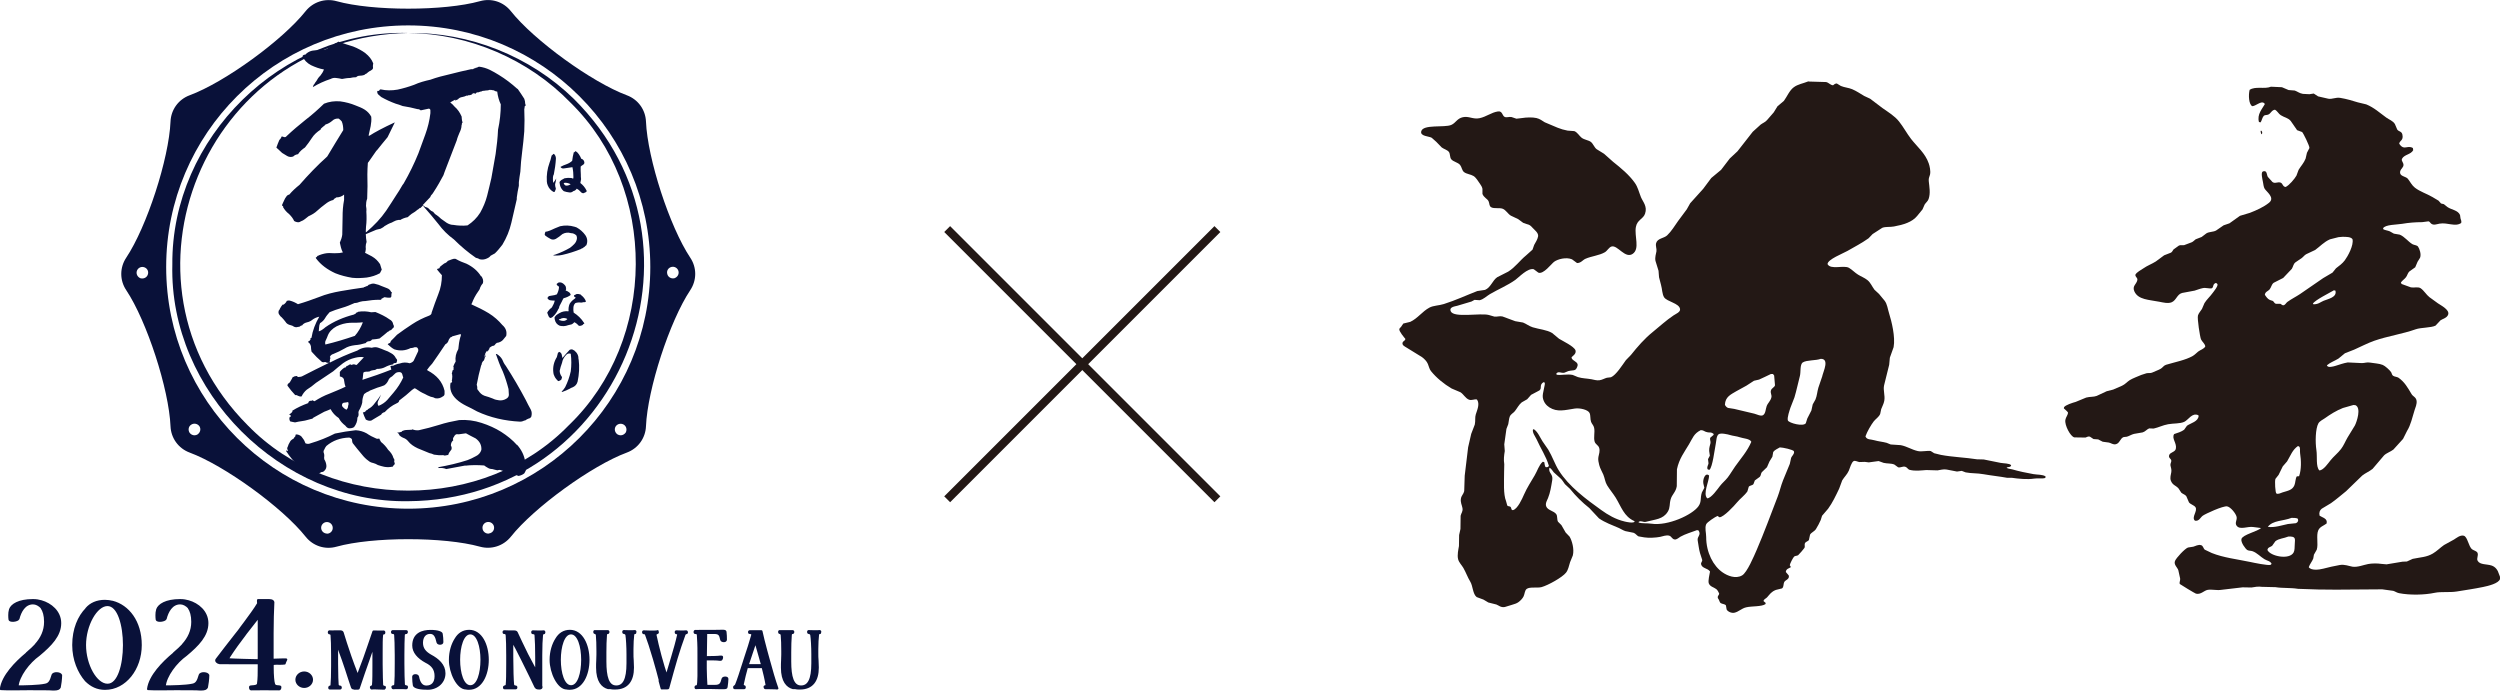 <?xml version="1.0" encoding="UTF-8"?><svg xmlns="http://www.w3.org/2000/svg" viewBox="0 0 300.13 82.9"><defs><style>.cls-1,.cls-2{fill:#091139;}.cls-3{fill:none;stroke:#231815;stroke-miterlimit:10;}.cls-4{isolation:isolate;}.cls-5{mix-blend-mode:multiply;}.cls-6{fill:#231815;fill-rule:evenodd;}.cls-2{stroke:#091139;stroke-linecap:round;stroke-linejoin:round;stroke-width:.26px;}</style></defs><g class="cls-4"><g id="_レイヤー_2"><g id="_テキスト"><g class="cls-5"><path class="cls-2" d="M7.33,81.06c0,.41-.1,1.21-.16,1.44-.07.18-.26.27-.68.27-.07,0-.31,0-.52-.02-.14,0-.38-.01-.52-.01h-.76c-.35,0-.73-.01-1.11-.01-.31,0-.62.01-.99.01-.36.01-.87.01-1.23.01-.29,0-.95-.01-1.25-.03.19-1.56,1.82-3.21,3.08-4.25l.05-.05h-.02l.61-.54c.12-.11.28-.27.48-.48h-.02c.69-.76,1.13-1.66,1.13-2.74,0-.79-.17-1.33-.42-1.69h.03c-.33-.35-.69-.54-1.07-.54-1.02,0-1.54,1-1.75,1.85-.1.24-1,.36-1.06.09-.02-.12-.03-.32-.03-.53,0-.2.02-.44.09-.67.19-.54,1.02-1.12,2.75-1.12.4,0,.71.06.99.14,1.14.32,2.27,1.24,2.27,2.62,0,1.48-1.11,2.62-2.56,3.83-1.2.85-2.46,2.5-2.56,3.77.87,0,2.55-.03,3.31-.2.47-.08.68-.36.9-1.15.1-.36,1-.26,1,.01Z"/><path class="cls-2" d="M13.5,72.25c1.87.48,3.39,2.35,3.39,5.19s-1.85,5.25-4.28,5.25c-.92,0-1.66-.36-2.3-1-.85-.98-1.51-2.48-1.51-4.25,0-1.92.66-3.42,1.59-4.36h-.02c.5-.59,1.25-.94,2.23-.94.35,0,.62.05.87.11h.02ZM12.92,82.21c1.33,0,1.97-2.42,1.97-4.77s-.64-4.81-1.99-4.81-2.7,2.42-2.7,4.81,1.32,4.77,2.7,4.77h.02Z"/><path class="cls-2" d="M25,81.06c0,.41-.1,1.21-.16,1.44-.07.18-.26.27-.68.27-.07,0-.31,0-.52-.02-.14,0-.38-.01-.52-.01h-.76c-.35,0-.73-.01-1.11-.01-.31,0-.62.01-.99.01-.36.01-.87.01-1.23.01-.29,0-.95-.01-1.25-.03.19-1.56,1.82-3.21,3.08-4.25l.05-.05h-.02l.61-.54c.12-.11.28-.27.48-.48h-.02c.69-.76,1.13-1.66,1.13-2.74,0-.79-.17-1.33-.42-1.69h.03c-.33-.35-.69-.54-1.07-.54-1.02,0-1.54,1-1.75,1.85-.1.24-1,.36-1.06.09-.02-.12-.03-.32-.03-.53,0-.2.02-.44.09-.67.19-.54,1.02-1.12,2.75-1.12.4,0,.71.06.99.14,1.14.32,2.27,1.24,2.27,2.62,0,1.48-1.11,2.62-2.56,3.83-1.2.85-2.46,2.5-2.56,3.77.87,0,2.55-.03,3.31-.2.47-.08.68-.36.9-1.15.1-.36,1-.26,1,.01Z"/><path class="cls-2" d="M34.36,79.18s-.19.39-.19.47c-.66.09-1.44-.08-1.44.17v.33c0,.92.07,1.72.16,1.95.07.29.35.29.55.3h-.03c.05,0,.16.02.19.02.12.01.03.33-.07.33-.36-.01-.97-.01-1.49-.01h-.68c-.45,0-.94,0-1.23.01-.09,0-.17-.32-.05-.33.05,0,.14-.02.19-.02.29-.01.66-.05.71-.3.09-.62.09-1.3.09-2.01v-.32c0-.06-.05-.14.05-.15-.38,0-4.03,0-4.73-.01-.28-.03-.54-.26-.38-.45.71-.94,1.45-1.89,2.32-3,.1-.14.23-.3.35-.44.24-.32.45-.64.68-.92.61-.83,1.23-1.66,1.64-2.35,0-.08-.02-.14-.02-.2v-.2h1.33c.36,0,.48.12.5.24-.05.82-.09,2.53-.09,3.69v3.1c0,.23-.17.11.54.11.4-.02.97-.02,1.09-.02ZM29.46,76.1c-.69.89-1.4,1.88-1.96,2.75-.09.18-.14.3-.12.3.55.05,3.36.12,3.67.12-.02-.01.02-.09.02-.26v-4.98l-1.61,2.06Z"/><path class="cls-2" d="M36.52,80.74c.51,0,.93.39.93.86s-.42.86-.93.86-.93-.39-.93-.86.42-.86.93-.86Z"/><path class="cls-2" d="M42.56,82.65c-.2,0-.26-.04-.3-.15l-.34-1.02c-.23-.71-.48-1.51-.76-2.29-.26-.71-.51-1.39-.7-1.96v2.49c0,1.25.05,2.29.07,2.49.03.19.2.22.35.24.04.03.03.2-.02.2-.22,0-.42,0-.64,0s-.44,0-.65,0c-.04,0-.05-.17,0-.2.11,0,.23-.05.24-.24.04-.4.07-1.21.07-2.26v-1.28c0-1.16-.03-1.94-.07-2.43-.03-.18-.17-.22-.3-.23-.04-.03-.03-.21.02-.21.23.02.47.02.7,0h.57c.19,0,.29.03.33.15.25.84.5,1.59.92,2.83.25.73.5,1.37.74,2l.14.39.43-1.15.37-.98c.36-.98.74-2.18,1.11-3.22.14,0,.19,0,.26,0,.51.02.76,0,.99,0,.05,0,.05.18.02.21-.12,0-.23.05-.25.23-.05.47-.05,1.09-.05,2.09v1.41c0,1.26.05,2.21.06,2.47.04.18.19.23.31.23.06,0,0,.2-.05.21-.17,0-.4-.02-.61-.02-.3,0-.6-.04-.92,0-.06-.04-.08-.2-.05-.2.09-.02.22-.06.24-.24.05-.39.05-1.6.05-2.22v-2.47l-.1.27c-.16.4-.29.82-.47,1.32-.36.96-.83,2.42-1.21,3.51,0,.04-.02.06-.49.05Z"/><path class="cls-2" d="M47.12,75.78c.27,0,.55,0,.91,0,.22,0,.47,0,.77,0,.05,0,.05.17,0,.2-.16,0-.32.07-.33.24-.03.34-.05,1.54-.05,2.38v1.08c0,.93.03,2.06.06,2.49.03.18.17.22.34.24.06,0,.03.21-.03.21-.3-.03-.61-.02-1.14-.02-.15,0-.29,0-.46.02-.05,0-.11-.2-.05-.21.16,0,.29-.06.32-.23.05-.56.06-1.34.06-2.55v-.98c0-1.11-.04-2.08-.07-2.43-.02-.19-.16-.24-.34-.24-.05,0-.05-.2,0-.2Z"/><path class="cls-2" d="M51.17,79.47c-.99-.54-1.55-1.2-1.55-1.98,0-1.41,1.1-1.74,2.07-1.74.9,0,1.3.2,1.33.34.05.24.08.71.08,1.01,0,.22-.51.24-.57,0-.15-.71-.36-1.13-.9-1.13-.58,0-.98.45-.98,1.2s.43,1.18,1.04,1.53c.9.48,1.66,1.14,1.66,2.13,0,1.2-1.08,1.94-2.19,1.84-.9,0-1.43-.2-1.47-.4-.04-.2-.08-.66-.08-1.03,0-.24.53-.23.57,0,.13.72.44,1.19,1,1.19.69,0,1.12-.43,1.12-1.26s-.38-1.33-1.14-1.71h0Z"/><path class="cls-2" d="M54.02,79.23c0-1.01.28-1.9.7-2.54h0c.34-.57.87-.95,1.61-.95,1.43,0,2.22,1.69,2.22,3.47s-.78,3.47-2.23,3.47c-.13,0-.26,0-.37-.03-1.02,0-1.93-1.9-1.93-3.42ZM55.11,79.21c0,1.59.44,3.18,1.36,3.18s1.34-1.59,1.34-3.18-.44-3.18-1.35-3.18-1.35,1.6-1.35,3.18Z"/><path class="cls-2" d="M60.5,75.99c-.05,0-.05-.2,0-.2.21,0,.4.02.58.02.13,0,.26,0,.61,0,.18,0,.29.04.33.12.31.67.73,1.57,1.26,2.64.25.49.51.98.77,1.45.23.41.11.18.33.59v-1.74c0-.98-.03-2.07-.08-2.61-.02-.19-.1-.25-.36-.26-.05,0-.05-.2,0-.2.26,0,.49.02.74.02.2,0,.39,0,.62-.02.05,0,.05.17.02.2-.12,0-.24.06-.26.26-.05.43-.09,1.37-.09,2.39v3.71c.02.06.17.35-.38.28-.05,0-.12-.02-.18-.05-.07-.05-.1-.07-.1-.08-.3-.65-.76-1.58-1.24-2.55l-.39-.79c-.58-1.14-.84-1.68-1.19-2.27v1.96c0,1.45.05,2.88.1,3.34.04.18.18.21.3.23,0,0,.04,0,.05,0,.06,0,.05.2,0,.2-.24,0-.45,0-.68,0s-.47,0-.71,0c-.05,0-.05-.19,0-.2.14-.02.27-.07.29-.23.05-.51.06-1.29.06-2.48v-1.07c0-1.09-.02-1.74-.06-2.35-.02-.28-.16-.31-.33-.32Z"/><path class="cls-2" d="M66.11,79.23c0-1.01.28-1.9.7-2.54h0c.34-.57.87-.95,1.61-.95,1.43,0,2.22,1.69,2.22,3.47s-.78,3.47-2.23,3.47c-.13,0-.27,0-.37-.03-1.02,0-1.93-1.9-1.93-3.42ZM67.2,79.21c0,1.59.44,3.18,1.36,3.18s1.34-1.59,1.34-3.18-.44-3.18-1.35-3.18-1.35,1.6-1.35,3.18Z"/><path class="cls-2" d="M71.41,75.78c.26,0,.52,0,.87,0,.21,0,.44,0,.72,0,.05,0,.05.17,0,.2-.13,0-.25.06-.26.24-.05.5-.07,1.45-.07,2.09v1.11c0,1.82.31,3,1.31,3,.9,0,1.36-.83,1.36-2.78v-1.11c0-.89-.06-1.87-.13-2.32-.05-.18-.23-.23-.35-.24-.04-.04-.03-.2,0-.2.27,0,.51.02.76.02.2,0,.4,0,.62-.02.05,0,.05.17.02.21-.11,0-.21.03-.25.23-.05.35-.09,1.12-.09,1.72v.43c0,.36,0,.64.03.92,0,.26.03.54.03.86,0,1.58-.68,2.51-2.14,2.51-.22,0-.42,0-.59-.05-.07,0-.16,0-.25,0-.66-.18-1.31-.8-1.31-2.45,0-.31,0-.61.02-.89,0-.24.02-.47.02-.67v-.43c0-.65-.02-1.49-.07-1.95-.04-.17-.18-.23-.28-.24-.04-.04-.03-.2,0-.2h0Z"/><path class="cls-2" d="M79.23,81.71c-.19-.7-.41-1.59-.71-2.58-.37-1.26-.71-2.3-.95-2.93h0c-.06-.18-.16-.19-.32-.2-.05-.02-.05-.2,0-.2.28.02.57.03.87.03.25,0,.52,0,.78-.02.1.03.1.18,0,.19-.11.02-.21.11-.22.21.14.73.37,1.6.61,2.54.25.94.5,1.73.73,2.42.22-.7.44-1.45.67-2.25.27-.9.54-1.84.73-2.7.02-.15-.1-.21-.26-.22-.04-.04-.04-.2,0-.2.21,0,.42.02.62.02s.39,0,.62-.02c.05,0,.09.19.03.2-.11,0-.19.02-.27.2h0c-.34.93-.65,1.87-.93,2.79-.28.97-.64,2.2-.99,3.52-.02.16.02.12-.8.13,0,0-.05-.18-.07-.24l-.18-.67ZM78.95,75.78s-.02,0-.03,0c0,0,0,0,0,0h.02Z"/><path class="cls-2" d="M83.45,75.75c.15,0,.32.02.48,0,.1,0,.18,0,.27,0,.06,0,.15,0,.22,0,.83,0,1.73,0,2.36-.02.19,0,.3.04.31.11.04.23.05.72.05.96s-.51.2-.55,0c-.12-.61-.24-.82-.86-.82h-1.01s.05.06.05.16l-.04,2.76c.36,0,.72-.02,1.09-.02.29,0,.47-.03.6-.04.07,0,.17,0,.23,0,.08,0,0,.36-.11.36-.04,0-.1,0-.16,0h0c-.15-.02-.39-.05-.88-.05h-.78s0,1.12,0,1.12c0,.5.05,1.6.07,1.84.02.17.02.23,0,.24h1.03c.67,0,.78-.25.94-.86.07-.19.56-.18.56,0,0,.18-.05.7-.1,1,0,.08-.1.12-.3.12-.37,0-.9,0-1.48-.02h-1.15c-.11,0-.26,0-.35,0-.12,0-.29,0-.4.02-.04-.03-.05-.17,0-.2.12,0,.24-.05.26-.24l.03-.26.03-.76c0-.4,0-1.04,0-1.61v-1c0-.55,0-.99-.02-1.36l-.05-.93v-.04c0-.18-.2-.23-.36-.23-.05-.02-.04-.21,0-.21Z"/><path class="cls-2" d="M93.13,82.63c-.2,0-.58-.02-.9-.02-.14,0-.26,0-.36,0-.05,0-.11-.2-.05-.21.15,0,.23-.08.21-.2-.09-.59-.31-1.51-.47-2.12h-1.89c-.16.56-.4,1.51-.51,2.08,0,.14.08.23.22.25.04.04.03.2-.02.2-.21,0-.4,0-.59,0s-.39,0-.59,0c-.05,0-.05-.19,0-.2.06-.02.14-.08.19-.18.26-.63.55-1.56.89-2.62l.14-.44c.39-1.17.68-2.08.91-2.9h0c.04-.19-.04-.29-.34-.29-.05,0-.05-.19,0-.19h1.44c.13.63.32,1.36.58,2.34l.28,1.02c.37,1.36.71,2.54,1.05,3.49h-.18ZM91.5,79.85l-.27-.97c-.18-.62-.36-1.29-.53-1.86-.31.91-.67,1.98-.95,2.84h1.75Z"/><path class="cls-2" d="M93.6,75.78c.26,0,.52,0,.87,0,.21,0,.44,0,.72,0,.05,0,.05.17,0,.2-.13,0-.25.06-.26.24-.05.5-.07,1.45-.07,2.09v1.11c0,1.82.31,3,1.31,3,.9,0,1.36-.83,1.36-2.78v-1.11c0-.89-.06-1.87-.13-2.32-.05-.18-.23-.23-.35-.24-.04-.04-.03-.2,0-.2.27,0,.51.02.76.02.2,0,.4,0,.62-.02.05,0,.05.17.02.21-.11,0-.21.03-.25.23-.05.35-.09,1.12-.09,1.72v.43c0,.36,0,.64.03.92,0,.26.03.54.03.86,0,1.58-.68,2.51-2.14,2.51-.22,0-.42,0-.59-.05-.07,0-.16,0-.25,0-.66-.18-1.31-.8-1.31-2.45,0-.31,0-.61.02-.89,0-.24.02-.47.02-.67v-.43c0-.65-.02-1.49-.07-1.95-.04-.17-.18-.23-.28-.24-.04-.04-.03-.2,0-.2h0Z"/></g><g class="cls-5"><path class="cls-1" d="M45.21,18.06c-.29.43-.61.89-.94,1.35-.04.03-.07.09-.11.15-.07.92-.07,1.87-.04,2.79,0,.52-.04,1.01-.04,1.5-.11.28-.14.58-.14.86.04.22.07.46.04.68.04.61.04,1.23-.04,1.84-.04.61-.04,1.23.07,1.81-.07.18-.11.4-.11.61.04.22,0,.43-.04.61-.11.25-.22.49-.36.74-.14.25-.36.46-.65.61.07.09.14.09.22.06.07-.03.18-.06.25-.06-.18.06-.36.09-.54.12-.14.03-.25,0-.36-.09-.76-.49-1.27-1.14-1.48-1.9-.04-.22-.11-.4-.14-.61.14-.31.25-.64.29-.95,0-.71.04-1.38.04-2.09s.04-1.38.18-2.09v-.64c-.25.22-.58.34-.94.34-.07.06-.14.12-.22.15-.07.03-.11.09-.11.15-.4.09-.72.28-1.01.52-.32.25-.65.49-.94.77-.29.28-.65.49-1.05.67-.14.12-.29.22-.43.34s-.33.22-.51.28c-.11.09-.25.12-.43.09-.11-.03-.25-.06-.36-.15-.14-.31-.33-.55-.61-.83-.33-.25-.54-.52-.72-.83.04-.06.04-.09-.04-.12-.07-.06-.11-.09-.07-.15.07-.15.14-.34.25-.55.07-.15.14-.31.25-.43.07-.12.18-.22.36-.25.36-.43.8-.83,1.23-1.17,1.05-1.2,2.13-2.33,3.33-3.41.61-1.04,1.27-2.09,1.92-3.16,0-.34-.04-.71-.18-1.04-.11-.12-.22-.25-.36-.34-.33-.03-.58.06-.8.28-.22.18-.47.34-.8.43,0,.03-.04.06-.07.09-.18.15-.36.28-.47.4,0,.03-.04.09-.04.12-.43.28-.8.61-1.05,1.01-.25.4-.54.77-.83,1.14-.33.22-.61.46-.83.8-.22.03-.43.12-.58.28-.25.09-.51.06-.72-.06s-.43-.25-.61-.37c-.25-.25-.47-.43-.69-.64.11-.31.22-.61.36-.92.14-.12.22-.28.29-.43.07.03.18.06.29.09.14.03.22-.03.29-.12.72-.68,1.48-1.32,2.28-1.96.8-.61,1.52-1.26,2.21-1.93.61-.25,1.27-.34,1.95-.28.65.09,1.27.25,1.84.49.4.15.8.31,1.12.52s.58.49.76.83c.04.37,0,.77-.07,1.14-.07.37-.18.74-.25,1.14h.11c.61-.4,1.63-.95,3.04-1.6l-.87,1.78c-.47.55-.9,1.11-1.3,1.6ZM43.87,6.39c.43.34.76.74.94,1.23-.04.12-.04.25-.04.4.04.15,0,.28-.14.37-.22.12-.43.25-.61.43-.11.03-.18.09-.29.18-.18.06-.36.09-.54.09s-.33.06-.43.18c-.25,0-.51.03-.72.09-.33,0-.65.06-.98.12-.25-.06-.47-.09-.72-.12-.22-.03-.43,0-.65.12-.76.25-1.48.58-2.13.98.04-.15.07-.28.18-.37.07-.12.14-.25.25-.37.11-.22.25-.43.47-.64.18-.22.33-.46.43-.74-.54-.09-1.05-.28-1.56-.52-.47-.25-.83-.61-1.01-1.07.04-.12.11-.15.22-.18.11,0,.18-.03.22-.12.29-.25.58-.37.98-.4.36,0,.72-.03,1.08-.09.25,0,.47-.09.65-.25.22-.12.4-.25.61-.31.04-.12.14-.21.29-.25.11-.03.18-.09.25-.15.58.21,1.19.4,1.77.58.54.21,1.05.49,1.48.8ZM62.14,10.66c.29.4.54.8.8,1.2.07.18.11.4.11.58l.07.22c-.07.03-.14.09-.14.18s0,.15-.04.25c.04.89.04,1.78,0,2.67-.07.8-.14,1.63-.25,2.43-.11.83-.18,1.63-.22,2.42-.07.43-.14.86-.18,1.26v.43c-.11.46-.18.92-.25,1.41v.21c-.22.95-.43,1.87-.65,2.82s-.58,1.81-1.08,2.64c-.29.37-.58.74-.9,1.04-.18.09-.33.18-.51.28-.11.15-.25.25-.47.34-.25.12-.54.15-.83.09-.14-.09-.29-.15-.47-.18-.94-.65-1.81-1.38-2.64-2.21-.72-.52-1.34-1.14-1.88-1.87-.58-.71-1.12-1.38-1.74-2.06,0-.06-.04-.09-.11-.12-.11.12-.22.21-.29.28-.07,0-.14.03-.18.09-.07.06-.11.12-.18.12-.18.18-.43.34-.69.49-.14.12-.33.25-.47.4-.33.06-.65.18-.9.34-.14-.03-.33,0-.51.06-.18.09-.36.15-.51.25-.29.09-.58.25-.87.43-.11.12-.29.21-.47.31-.18.03-.36.09-.51.12-.43.18-.8.34-1.16.49-.11.06-.18.06-.22.03-.04-.09-.07-.12-.14-.12.11,0,.25-.06.36-.15.9-.77,1.7-1.6,2.35-2.55.43-.65.83-1.26,1.23-1.9.22-.34.43-.64.61-.98.07-.12.14-.25.25-.37.69-1.2,1.27-2.39,1.77-3.62l.83-2.27c.29-.8.51-1.66.61-2.55v-.34c0-.12-.07-.18-.18-.21l-.98.21c-.14-.12-.25-.15-.4-.15-.58-.15-1.16-.28-1.77-.37-.29-.12-.58-.21-.83-.28-.61-.22-1.19-.49-1.74-.8l-.36-.31c-.11-.12-.14-.25-.11-.43.07.03.14.03.22-.03.04-.09.11-.15.18-.15.65.15,1.34.15,2.03.03.69-.15,1.34-.34,1.99-.58.61-.28,1.27-.46,1.95-.61.76-.28,1.59-.49,2.42-.68.83-.22,1.63-.4,2.46-.58h.18c.11,0,.14-.03.14-.09.14,0,.22-.03.25-.09.11,0,.18,0,.22-.06.04-.03.11-.06.22-.06.43.06.83.18,1.23.37.36.18.76.4,1.09.61.8.49,1.52,1.04,2.24,1.69ZM51.14,24.87c.18.03.33.15.43.28.11.12.25.21.43.28.11.15.25.31.43.4.18.12.36.28.51.43.22.15.43.31.69.49.25.15.51.25.8.25.54.09,1.12.12,1.7.06.61-.4,1.12-.89,1.52-1.53.36-.65.65-1.32.83-2.03.18-.74.36-1.44.51-2.12.18-.95.33-1.93.51-2.89.14-.98.25-1.96.29-2.92.22-1.01.33-2.03.33-3.04-.22-.46-.36-.98-.43-1.54-.14,0-.29-.06-.43-.15-.11,0-.25-.03-.36-.06,0,0,0,.03-.04.06,0-.03,0-.06-.04-.06-.14.06-.33.09-.54.09-.07.03-.18.03-.25.03s-.18.03-.25.09c-.07,0-.14,0-.25.06-.07.03-.14.06-.22.03-.11.03-.14.06-.18.12s-.11.09-.18.06c.07,0,.07-.03.07-.06h-.22s-.04.06-.04.09h.11c-.07.03-.11.03-.11,0,0-.06-.04-.06-.11-.03,0,.03.04.03.04.06-.11.06-.22.09-.33.12,0,0-.04,0-.04-.03-.11.03-.18.06-.25.09t-.04-.03c-.18.09-.36.15-.54.18-.22.03-.4.12-.54.31v-.03c-.11.06-.22.12-.29.15v-.12c-.22.12-.43.22-.61.34.18.12.36.31.54.52.14.12.33.31.47.52.11.15.25.4.36.65,0,.21.04.4.07.61.07.03.07.06.07.06-.07.06-.11.12-.11.18s0,.15-.04.21c0,.31-.11.61-.25.89-.11.28-.25.58-.33.92-1.01,2.64-1.56,4.02-1.59,4.17-.18.34-.36.65-.54.98-.18.34-.4.65-.58.95-.07.15-.18.25-.25.37-.11.09-.18.22-.22.34-.4.43-.69.74-.9.95.14.09.25.18.33.25t.07-.03Z"/><path class="cls-1" d="M57.76,33.13c.22.28.29.55.22.86-.14.15-.25.34-.33.52-.04.18-.14.37-.25.49-.33.46-.58.95-.76,1.44-.07.03-.07.09,0,.12.69.31,1.37.64,2.03,1.04.65.4,1.19.89,1.63,1.41.43.37.58.8.47,1.32-.14.18-.29.34-.4.49-.18.18-.43.31-.72.34-.11.06-.18.15-.25.25-.07.09-.18.12-.29.12-.11.06-.22.12-.29.18-.04.03-.07.06-.07.12,0,.09-.04.15-.11.18,0,.09-.07.15-.18.22.04-.06.04-.09.04-.15-.07.06-.14.18-.22.31-.07.15-.11.37-.14.55.04-.15.14-.31.25-.49-.07.06-.11.12-.11.21.04.09,0,.18-.07.25-.04.15-.07.28-.14.4h-.04c-.14.15-.22.34-.22.52h-.04c-.22.8-.4,1.57-.54,2.36.04.09.07.25.07.37-.04.12.04.25.14.34.18.28.4.49.72.61.36.09.69.22,1.01.34.22.12.51.18.76.21.29.03.58-.03.83-.18.22-.12.33-.28.33-.49,0-.25-.04-.46-.04-.68-.18-.71-.4-1.41-.69-2.12-.33-.67-.58-1.38-.83-2.09h.11c.29.18.51.4.65.65.11.28.25.55.43.77.87,1.35,1.66,2.7,2.39,4.08.18.4.4.77.61,1.17.14.28.14.52.07.83-.07.12-.14.22-.33.25-.14.06-.29.12-.4.22-.07,0-.18.03-.29.09-.07.03-.18.06-.33.06-1.85-.09-3.58-.49-5.17-1.23-.43-.25-.87-.46-1.3-.67-.43-.22-.83-.46-1.19-.8-.61-.58-.83-1.23-.69-1.96.14-.03.22-.09.18-.15-.04-.09-.04-.15,0-.25.04-.25.04-.49,0-.68t-.04.03c.04-.18.07-.34.11-.46.04,0,.07-.03.11-.06v-.28s.04,0,0-.06c0,0,0-.03-.04-.03.07-.21.18-.43.29-.61-.07-.52.04-1.01.32-1.5.04-.49.11-.98.25-1.47.07-.12.07-.21.04-.34-.36.09-.69.18-1.01.28-.04.06-.11.09-.22.12-.11.12-.22.28-.25.43-.07.18-.18.31-.36.4-.54.8-1.05,1.57-1.59,2.33-.22.21-.43.49-.61.74t.04.06c1.12.58,1.81,1.38,2.06,2.46v.37c0,.12-.07.25-.22.31-.25.18-.54.28-.9.21-.14-.09-.33-.15-.54-.18-.25-.09-.51-.22-.72-.34-.36-.15-.72-.37-1.01-.58-.07-.06-.14-.09-.25-.09-.07.06-.14.12-.25.18-.47.43-.98.86-1.56,1.29,0,.15-.11.25-.32.34-.54.25-1.01.61-1.41,1.04-.22.06-.36.15-.43.31-.4.25-.8.46-1.19.71-.22.06-.43,0-.65-.12-.14-.25-.25-.55-.36-.86.11,0,.18-.03.29-.09.04-.09.11-.15.22-.21.07,0,.11-.03.11-.09.36-.18.61-.43.83-.74.29-.34.54-.68.72-1.01-.07.21-.14.43-.29.68-.14.25-.14.46,0,.68.43-.18.76-.4,1.05-.71.25-.31.51-.58.76-.89.47-.55.87-1.17,1.16-1.81-.04-.09-.07-.22-.11-.37-.04-.18-.18-.28-.36-.28-.22,0-.4.06-.51.18-.14.12-.25.22-.36.34-.25.12-.4.31-.47.52-.11.22-.25.4-.47.55-.25.09-.54.21-.83.28-.33.12-.65.25-.94.37v.03c-.25.09-.47.22-.65.37-.14.31-.22.64-.22,1.01-.07.34-.22.68-.4.98-.07.15-.07.28-.04.43,0,.15-.04.31-.14.4,0,.43-.14.8-.4,1.14-.18.12-.36.15-.61.15-.18-.03-.32-.15-.43-.31-.36-.28-.61-.55-.8-.92-.43-.28-.76-.65-.98-1.07-.25.12-.51.21-.76.31-.43.25-.87.46-1.3.71-.07.09-.14.15-.25.15-.11.03-.22.06-.33.09-.29.09-.58.15-.83.18-.25.03-.54.09-.8.15-.22-.03-.4-.09-.58-.12-.11-.18-.14-.4-.04-.55.11,0,.14-.06.11-.12-.04-.09-.11-.15-.22-.15.18-.09.33-.22.4-.34h-.07s.07,0,.11-.03c-.04-.03-.04-.06-.04-.09.58-.37,1.23-.67,1.92-.92,0-.15.11-.25.25-.28.11.03.18,0,.25-.06.07.03.14.09.25.12.58-.37,1.16-.68,1.81-.92.65-.28,1.3-.52,1.92-.83-.11-.22-.14-.49-.18-.74,0-.25-.18-.43-.51-.49v-.37c-.04-.12.04-.25.14-.34.11-.12.25-.25.4-.34.11,0,.18-.03.22-.12.04-.09.11-.12.22-.12.07-.09.18-.15.32-.15.04.03.07.06.11.06.11-.06.22-.09.36-.06.07.03.14.06.25.06.29-.31.58-.61.87-.92-.33-.06-.69-.03-1.05.06-.54.12-1.01.34-1.45.65-.4.31-.8.64-1.19.98-.69.46-1.37.92-2.06,1.38-.36.31-.72.58-1.12.83-.25.21-.47.49-.61.8-.14.03-.29,0-.4-.06-.14-.09-.25-.12-.36-.09-.36-.37-.65-.74-.94-1.14,0-.12.04-.22.14-.28.11-.06.18-.15.22-.25.11-.15.18-.34.29-.52.07.03.11,0,.14-.06.07,0,.11,0,.18-.03s.11-.03.18,0c.07.09.14.12.25.09.14,0,.22-.03.33-.06,1.09-.55,2.17-1.11,3.26-1.63-.14,0-.25,0-.36-.06-.07-.06-.18-.06-.25,0-.07-.03-.14-.03-.22-.03-.47-.4-.87-.8-1.27-1.26-.04-.21-.07-.4-.07-.61-.04-.21-.14-.4-.33-.52,0-.09.04-.12.11-.15.07,0,.11-.06.11-.12.07-.03.07-.09.07-.12s0-.06-.04-.09c.07-.03.11-.03.14-.03.14-.89.47-1.75.94-2.55-.29.06-.58.18-.83.37-.14.12-.36.25-.65.31-.25.06-.47.18-.58.37-.11,0-.18.03-.22.09-.07.06-.14.09-.29.09-.18.06-.33.03-.47-.03-.11-.09-.25-.15-.4-.18-.29-.06-.51-.21-.61-.4-.14-.18-.29-.37-.47-.55-.14-.09-.22-.22-.32-.37-.07-.12-.07-.28-.04-.4.07-.09.14-.18.18-.31.07-.15.18-.28.29-.43.04-.03.07-.03.11,0,.18-.12.33-.28.4-.46.11-.03.22-.06.36-.03.36.09.69.25.98.43.87-.25,1.7-.55,2.53-.86.83-.34,1.7-.55,2.6-.71.9-.15,1.85-.31,2.75-.43.04-.06.11-.09.18-.06.07,0,.07-.03.04-.09.14,0,.25,0,.29-.09.07-.09.14-.12.29-.15.18-.09.43-.12.65-.03.25.06.47.12.65.22.22.09.47.18.72.28.25.09.4.25.47.43.04.03.07.06.11.06-.04.12-.07.25-.07.37.04.09,0,.18-.11.28-.25,0-.47,0-.72-.06-.11.06-.25.15-.4.22,0,0,.04.03.07.03-.07.06-.18.09-.29.06-.58,0-1.12.06-1.66.15-.22,0-.43.03-.65.09-.22.09-.43.15-.65.15-.47.21-.98.43-1.52.58s-1.05.34-1.48.52c-.22.25-.4.46-.54.71-.14.25-.36.46-.61.61-.07.18-.11.34-.11.49s-.04.31-.04.49c.18-.06.33-.12.43-.21.14-.09.25-.18.36-.28,1.01-.71,2.17-1.2,3.44-1.53.04-.03.11-.06.14-.09.07,0,.11-.06.11-.12.07,0,.18-.06.25-.12.54-.09,1.05-.06,1.56.06.14,0,.33-.03.51-.03.61.25,1.19.52,1.7.89.25.12.4.34.43.58.07.12.11.21.07.37-.07.06-.14.12-.22.21-.04.09-.14.15-.29.18-.04.06-.11.12-.22.15-.29.25-.61.52-.98.8-.25.06-.54.09-.9.12-.07.12-.22.21-.36.21s-.29.06-.4.22c-.4.12-.83.22-1.3.25-.47.06-.9.18-1.23.4-.43.25-.87.46-1.34.65-.22.06-.36.18-.43.37.07.06.07.12.07.18-.07.03-.07.06-.07.09.04.06.04.12,0,.18-.04.06-.04.12,0,.22,1.01-.52,2.13-1.01,3.29-1.44.51-.34,1.09-.46,1.74-.34.29-.09.58-.09.8,0,.25.09.51.18.72.28.29.09.54.21.8.37.29.15.47.37.58.61.14.12.18.25.11.4,0,.12-.07.18-.22.18-.11,0-.22.03-.22.15-.36.06-.69.18-.98.34-.29.15-.62.21-.98.21-.11.09-.25.15-.43.15-.18.03-.32.06-.43.15-.14.03-.25.03-.4.03s-.25.03-.36.12c-.04.25-.04.46-.07.64,0,.06-.04.12-.04.22,1.16-.37,2.31-.77,3.47-1.23-.04-.15-.07-.28-.11-.4.04-.06.11-.06.22-.06s.22-.03.29-.09c.18-.09.4-.15.61-.18.4-.15.8-.15,1.19-.03.22-.06.36-.15.47-.28.18-.4.36-.77.54-1.14.07-.21,0-.37-.14-.49-.14-.03-.29-.03-.4.03-.11.03-.22.06-.36.06-.62.31-1.27.37-1.95.15-.29-.15-.54-.37-.8-.61.04-.06.14-.12.25-.15.07-.06.14-.12.11-.22.25-.25.51-.49.76-.77.58-.43,1.19-.86,1.81-1.26.65-.43,1.34-.77,2.06-1.04.18-.09.29-.18.29-.37.25-.74.51-1.47.8-2.21.29-.71.43-1.47.43-2.27-.18-.22-.4-.43-.58-.68,0-.06.07-.12.18-.12.11-.03.14-.06.14-.12v-.06c.18-.15.33-.28.54-.43.18-.06.32-.15.43-.31.14-.06.29-.12.47-.18.14-.06.29-.09.47-.06.43.25.87.43,1.3.58.76.37,1.34.86,1.74,1.5ZM45.54,52.65s-.07.03-.04.03c.04.06.07.03.11-.03-.04.09-.04.15,0,.21.07.03.11.12.11.18.36.28.65.61.87.95.32.31.54.61.65,1.01.07.06.11.15.11.25-.04.12-.04.22.04.34,0,.09,0,.15-.07.21-.07.06-.14.12-.14.21-.4.09-.72.09-1.05.03-.25-.06-.51-.12-.76-.21-.18-.12-.36-.18-.58-.25-.18-.03-.4-.12-.54-.25-.32-.22-.58-.49-.8-.77-.4-.46-.76-.92-1.12-1.38-.04-.12-.07-.25-.07-.37s-.11-.21-.33-.28c-1.08.03-1.99.37-2.75,1.01-.11.12-.18.28-.25.43-.11.15-.11.31-.04.46.04.09.04.21.04.34-.04.15,0,.25,0,.37.14.22.22.46.25.71s-.04.49-.25.68c-.11.12-.25.15-.36.15-.18.12-.36.21-.54.25-.18.03-.4.03-.58.03-.47-.25-.94-.52-1.41-.86-.69-.58-1.23-1.23-1.7-1.96.04-.06.07-.09.14-.03.04.03.07.03.11-.03-.14-.15-.14-.31-.04-.46.04-.18.14-.37.25-.55.07-.18.25-.31.47-.43,0-.06.07-.15.18-.25,0-.09.04-.15.07-.25.04.06.07.06.07,0,.36.06.58.18.72.43.18.22.29.43.36.65.22.09.4.09.61,0,1.05-.31,2.03-.71,2.93-1.17.83-.18,1.66-.31,2.5-.4.47.03.9.15,1.3.37.36.25.76.46,1.19.64.11.03.22.03.33-.03ZM45.61,31.66c.07.25.14.49.22.71-.07.15-.14.28-.22.43-.51.28-1.01.43-1.59.52-.58.06-1.16.09-1.74.03-.69-.12-1.37-.28-2.03-.55-.94-.43-1.74-1.01-2.31-1.78-.04-.06-.04-.12,0-.12.07-.03.11-.06.14-.12,0-.06.07-.06.11-.09.07,0,.11-.03.14-.06.4-.15.8-.25,1.19-.25.43.03.83.03,1.23,0,.43-.06.83-.18,1.16-.4.11.03.18,0,.25-.06.07-.06.14-.06.25-.06.25-.03.51.03.72.15.51.25,1.01.49,1.52.77.43.25.72.55.94.89ZM43.55,38.69c-.47.06-.98.06-1.52.06-.58.03-1.12.18-1.63.43-.51.28-.87.64-1.05,1.11-.07.18-.14.37-.22.52-.11.18-.11.37-.07.55,1.19-.28,2.39-.65,3.54-1.04.43-.49.72-1.01.94-1.57v-.06ZM41.85,48.36s-.04-.06-.11-.09c-.11.03-.22.06-.32.06-.14,0-.22.03-.29.09-.11.15-.11.34.07.49.11.12.25.22.4.28.11-.12.18-.25.18-.37,0-.09.04-.21.07-.31,0-.06-.04-.09,0-.15ZM62.07,53.39c.54.61.87,1.29.98,2.03.22.52.18.98-.11,1.41-.18.15-.4.25-.69.31-.33-.15-.65-.25-1.01-.31-.11-.15-.29-.25-.51-.25s-.4-.06-.58-.12c-.11-.06-.25-.06-.43,0-.18-.03-.4-.09-.62-.15-.22,0-.4-.06-.54-.15-.14-.09-.33-.18-.43-.28-.8-.06-1.56-.06-2.31.03.11.03.18,0,.29-.03h-.22c-.76.15-1.52.28-2.31.43-.29-.12-.58-.15-.9-.12-.04-.06-.07-.09-.11-.09,1.23-.22,2.42-.49,3.55-.86.33-.12.65-.28.98-.46.33-.15.58-.4.69-.77.04-.55-.18-1.01-.69-1.38-.4-.21-.8-.4-1.16-.61-.29.03-.61.09-.87.12-.18-.03-.29-.03-.4.06-.07.06-.14.15-.18.25-.11.12-.14.28-.07.4-.22.18-.29.4-.29.65.11.15.11.31.07.46-.18.22-.33.43-.4.68-.07-.03-.18,0-.25.03-.11.03-.22.03-.33-.03-.4.03-.76,0-1.12-.06-.18-.09-.36-.15-.54-.18-.47-.18-.94-.4-1.41-.58-.47-.22-.87-.49-1.16-.86-.14-.18-.33-.31-.58-.4-.22-.09-.4-.22-.54-.4.04,0,.07,0,.07-.03-.07-.06-.18-.12-.25-.21.14,0,.25,0,.36-.03.04-.03.07-.06.14-.03.04,0,.07-.03.04-.09.18-.09.4-.15.61-.15s.43-.03.65-.03v-.06c.25.12.54.15.8.12.83-.18,1.63-.4,2.42-.64.76-.25,1.59-.43,2.42-.58.94-.06,1.81.06,2.68.34.87.28,1.66.64,2.35,1.07.72.46,1.37.98,1.92,1.6Z"/><path class="cls-1" d="M66.46,20.97c-.08.2-.1.42-.08.63l.03.36c.14-.16.26-.34.37-.53-.03.24-.08.47-.14.69,0,.15.02.3.07.44.03.05.03.11,0,.15,0,.05-.02.11-.04.16-.03,0-.04.02-.05.05.01.03.01.07,0,.09-.06.03-.11.04-.17.03-.31-.17-.54-.42-.68-.76-.07-.16-.11-.32-.12-.49-.05-.77.06-1.52.32-2.24.09-.22.16-.46.21-.71.02-.06.04-.13.06-.2.01.02.02.02.03,0,.05-.03.09-.08.14-.13.01-.02.03-.03.05-.03s.02,0,.02-.02c.18.14.26.34.26.59-.04.65-.13,1.29-.26,1.93ZM69.84,19.07c.21.1.32.26.32.51-.04.11-.11.18-.2.23-.09.05-.18.11-.25.19-.01.32,0,.63.02.94,0,.19,0,.38.03.57-.04.15-.07.3-.09.46.3.23.55.52.72.86.04.05.06.11.03.16-.04.05-.08.08-.13.1-.08.03-.16.07-.25.11-.13,0-.25-.07-.34-.18-.06-.07-.13-.13-.2-.2-.09-.05-.18-.11-.26-.17-.1.16-.24.26-.42.3-.14.13-.3.18-.48.15-.23-.03-.45-.07-.66-.15-.27-.22-.43-.51-.48-.86-.02-.08-.03-.16-.03-.24.06-.08.13-.16.21-.23.13-.07.26-.14.4-.22.27-.05.54-.06.82-.03.07.03.14.05.21.08.02-.05.03-.1.03-.16,0-.41-.03-.82-.12-1.22-.35.04-.69.09-1.02.15-.18.03-.32-.03-.42-.18.23-.13.47-.24.72-.32.25-.09.48-.22.69-.41.04-.36.11-.7.2-1.04.02,0,.04,0,.07.01.02-.01.03-.04.02-.07,0,.03.03.04.04.03v-.05s0,.03.03.03c.01-.03.01-.05,0-.08l.05.03v-.03c.15.09.28.21.38.36.13.18.23.38.32.59ZM67.87,21.94c-.08,0-.14.02-.2.05.03.04.04.09.06.13.05.07.11.13.19.16.21.02.4-.03.59-.16-.2-.11-.41-.17-.63-.18Z"/><path class="cls-1" d="M70.27,28.23c.26.38.3.79.12,1.22-.07.03-.12.07-.16.13-.04.06-.1.09-.17.11-.03.07-.07.11-.14.11-.07,0-.12.04-.16.09-.74.3-1.49.54-2.25.71-.21.05-.43.07-.65.08h-.3c-.06-.01-.11-.03-.17-.05l.25-.06c.62-.22,1.22-.49,1.79-.82.18-.13.36-.29.52-.46.16-.16.27-.38.31-.62.02-.14,0-.27-.06-.4-.18-.18-.4-.28-.65-.28-.36-.11-.7-.07-1.03.11-.25.22-.51.41-.78.57-.23.12-.46.13-.67,0-.21-.11-.42-.24-.6-.38-.05-.05-.07-.11-.08-.17.03-.09.05-.19.08-.29.2-.03.38-.08.57-.16.4-.18.79-.36,1.2-.51.58-.13,1.16-.11,1.74.06l.24.08c.42.23.77.54,1.06.94Z"/><path class="cls-1" d="M67.98,34.66c-.02.08-.04.15-.08.21.15.05.29.12.42.22.11.08.17.18.2.32-.26.19-.54.32-.86.39-.08.13-.15.26-.21.4-.1.18-.2.38-.29.56-.03.08-.04.16-.05.24-.04.03-.06.07-.08.1-.13.29-.3.55-.5.77-.07.05-.12.11-.16.16-.08.07-.18.13-.29.15-.13-.05-.21-.16-.26-.31-.04-.11-.08-.21-.12-.31,0-.06.03-.11.07-.14.01-.08.06-.13.13-.16.03-.07.08-.13.15-.19.11-.05.18-.12.24-.23.14-.23.25-.48.31-.75-.2,0-.4-.02-.6-.05-.13-.05-.23-.14-.28-.26.03-.1.1-.18.2-.24.21-.04.43-.08.65-.11l.28-.09c.14-.26.23-.53.26-.83,0-.05-.01-.09-.03-.13-.13-.05-.21-.13-.26-.24.01-.04.03-.07.05-.11.04,0,.08-.02.11-.05.02,0,.04-.03.05-.06.28-.07.52.03.73.26.14.13.21.29.18.47ZM70.36,36.19c-.07.07-.16.11-.26.08-.11.03-.21.05-.32.06-.24-.04-.47-.02-.7.05-.15.14-.23.32-.24.53-.02.22-.01.42.03.62.49.31.91.71,1.23,1.21.03.03.04.07.05.11-.06.02-.11.05-.16.09-.01.04-.03.07-.05.08-.04.02-.08.04-.11.05-.12.05-.23.07-.35.03-.13-.16-.3-.3-.49-.41-.03,0-.06,0-.08.03-.08.09-.17.17-.29.22-.15.03-.29.06-.42.1-.33.13-.66.14-.99.07-.32-.13-.52-.37-.6-.71-.01-.06-.02-.12-.03-.19-.02-.02-.02-.05,0-.09.02-.03.03-.05.03-.08.05-.06.1-.13.16-.19.12-.1.25-.18.39-.26.34-.2.69-.26,1.07-.22l.03-.02c-.03-.31.01-.6.13-.88.14-.22.31-.4.52-.55.08-.05.16-.11.21-.2-.11-.03-.18-.09-.21-.18v-.09s.02.03.02,0c.06-.03.13-.07.19-.09v-.03c.15-.05.31-.05.47,0,.09,0,.15.05.2.12.26.2.45.44.56.75ZM68.06,38.26c-.3-.13-.58-.11-.84.06-.06,0-.11,0-.13.05.01.02.02.04.05.06.2.07.39.11.6.09.14-.03.26-.09.37-.2l-.05-.06Z"/><path class="cls-1" d="M69.47,43.15c.11.9.06,1.79-.13,2.67-.09.33-.3.56-.62.69-.12.03-.22.09-.31.15-.29.16-.59.28-.9.39-.03,0-.06,0-.09-.03.16-.16.31-.34.43-.54.3-.61.53-1.24.67-1.9.09-.7.09-1.41,0-2.11-.18-.06-.34-.03-.48.07-.32.3-.5.63-.57,1.03-.12.31-.21.63-.28.95.01.26.09.49.25.7.02.03.03.06.03.09-.03.09-.06.18-.08.26-.09.09-.2.14-.32.18-.07.01-.11-.01-.14-.08-.22-.2-.37-.45-.45-.72l-.03-.02s.03-.04,0-.05c0-.06,0-.11-.02-.16-.08-.65.06-1.27.42-1.85.04-.11.07-.22.09-.34.01-.13.08-.22.19-.29.16.06.26.16.3.31.04.14.07.29.09.43.28-.34.57-.66.87-.98.09-.05.2-.07.31-.05l.25.13c.35.28.52.63.5,1.05Z"/><path class="cls-1" d="M82.87,30.94c-2.48-3.72-5.13-11.88-5.32-16.35-.06-1.42-.95-2.65-2.29-3.15-4.2-1.56-11.15-6.6-13.93-10.1-.89-1.12-2.33-1.59-3.71-1.2-4.31,1.2-12.91,1.2-17.22,0-1.37-.38-2.82.09-3.71,1.2-2.78,3.5-9.73,8.55-13.93,10.1-1.34.5-2.23,1.73-2.29,3.15-.19,4.47-2.84,12.63-5.32,16.35-.79,1.19-.79,2.71,0,3.89,2.48,3.72,5.13,11.88,5.32,16.35.06,1.42.95,2.65,2.29,3.15,4.2,1.56,11.15,6.6,13.93,10.1.89,1.12,2.33,1.59,3.71,1.2,4.31-1.2,12.91-1.2,17.22,0,1.37.38,2.82-.09,3.71-1.2,2.78-3.5,9.73-8.55,13.93-10.1,1.34-.5,2.23-1.73,2.29-3.15.19-4.47,2.84-12.63,5.32-16.35.79-1.19.79-2.71,0-3.89ZM17.76,32.91c-.07.31-.36.52-.67.52-.06,0-.11,0-.18-.01-.36-.11-.59-.49-.49-.86.1-.36.47-.59.85-.49.38.1.6.47.49.85ZM23.73,52.15c-.11.07-.25.11-.38.11-.22,0-.45-.11-.59-.31-.21-.33-.13-.77.2-.97.32-.21.75-.13.98.19.21.32.11.75-.21.97ZM39.26,64.06s-.07,0-.1-.01c-.39-.06-.65-.4-.6-.79.06-.38.42-.64.79-.58.38.06.64.4.59.79-.04.35-.35.6-.68.6ZM58.71,64.05s-.06.01-.1.01c-.33,0-.64-.25-.68-.6-.06-.39.21-.74.59-.79.38-.06.74.21.79.58.06.39-.21.74-.6.79ZM75.1,51.95c-.14.19-.36.31-.59.31-.13,0-.26-.04-.38-.11-.32-.22-.42-.65-.21-.97.22-.32.66-.4.98-.19.32.21.4.64.2.97ZM49.01,61.07c-16.05,0-29.06-12.99-29.06-29.01S32.96,3.05,49.01,3.05s29.06,12.99,29.06,29.01-13.01,29.01-29.06,29.01ZM80.96,33.41c-.07.01-.13.01-.18.01-.31,0-.6-.21-.67-.52-.11-.38.11-.75.49-.85.38-.1.75.13.85.49.1.38-.13.75-.49.86Z"/><path class="cls-1" d="M49.01,3.96c-24.39.44-36.52,29.74-19.29,47.08,10.17,10.48,28.41,10.48,38.58,0,10.61-10.21,10.73-28.4.18-38.73-5.02-5.19-12.17-8.27-19.47-8.35,7.29-.12,14.62,2.77,19.89,7.92,17.94,17.82,5.31,48.12-19.89,48.29-15.25.24-28.71-13.13-28.32-28.41-.13-15.23,13.15-28.25,28.32-27.8h0Z"/></g><path class="cls-6" d="M272.63,10.41c.44.02.88.04,1.32.06.27.11.53.23.8.34.25.02.49.04.74.06.34.12.55.33.98.4.26.01.52.03.78.04.17-.03.35-.05.52-.08.17.11.35.23.52.34.41.09.81.19,1.22.28.48.09.89-.19,1.44-.1.78.13,1.47.34,2.12.54.33.08.67.16,1,.24.94.38,1.64,1.03,2.4,1.58.37.27.79.38,1.04.78.09.22.19.44.28.66.19.27.53.19.62.6.16.74-.33.7-.38,1.1.58.9.97.12,1.64.52.01.09.03.17.04.26-.28.53-1.06.51-1.34,1.02-.16.3.3.52.14.92-.09.23-.47.47-.36.86.1.35.71.37.92.64.29.37.47.77.84,1.06.62.48,1.39.71,2.1,1.12.25.15.49.29.74.44.1.11.2.23.3.34.11.03.23.05.34.08.14.11.28.23.42.34.5.35,1.26.37,1.52.96.02.14.04.28.06.42.05.19.14.31.08.54-.71.5-1.65-.09-2.6.08-.35.06-.7.23-1,0-.11-.08-.17-.24-.32-.28-.25.03-.51.07-.76.1-.83,0-1.65.07-2.4.2-.64.11-2.06.08-2.3.54.01.04.03.08.04.12.21.11.52.14.76.24.17.09.33.19.5.28.23.04.47.08.7.12.59.24,1,.83,1.52,1.14.2.12.55.11.68.3.18.25.41.92.24,1.34-.1.16-.2.32-.3.48-.09.22-.19.44-.28.66-.23.16-.45.32-.68.48-.21.17-.26.48-.42.7-.18.24-.44.39-.62.64.03.06.05.12.08.18.37.13.73.27,1.1.4.44.09.88-.1,1.2.12.39.27.68.78,1.04,1.06.34.25.68.49,1.02.74.32.23,1.42.76,1.24,1.34-.13.41-.59.49-.92.7-.2.21-.4.43-.6.64-.54.27-1.76.22-2.38.44-1.56.56-3.38.82-4.98,1.38-.8.28-1.65.73-2.4,1.06-.37.15-.75.29-1.12.44-.26.21-.52.43-.78.64-.45.28-.99.46-1.38.8.08.36.8.14,1.06.06.46-.14.91-.31,1.44-.4.57.03,1.13.05,1.7.08.34,0,.61-.13.98-.06.5.09,1.09.1,1.52.28.28.11.84.62,1,.86.09.14.1.35.24.44.19.13.48.12.66.24.73.52,1.09,1.17,1.56,1.96.18.3.53.36.6.78.07.42-.15.86-.24,1.16-.28.89-.45,1.76-.9,2.48-.16.32-.32.64-.48.96-.39.43-.77.85-1.16,1.28-.33.26-.82.41-1.12.7-.46.54-.92,1.08-1.38,1.62-.37.3-.86.5-1.24.8-.65.63-1.29,1.25-1.94,1.88-.6.48-1.18.99-1.82,1.44-.37.22-.73.44-1.1.66-.24.18-.35.48-.26.84.34.23,1,.33.84.94-.36.27-.81.38-1,.82-.27.61.03,1.65-.18,2.32-.11.2-.23.4-.34.6-.03.15-.05.31-.08.46-.14.37-.4.64-.54,1.04.28.42,1.2.32,1.74.18.64-.16,1.26-.32,1.98-.44.59-.1,1.07.12,1.52.2.6.1,1.36-.22,1.9-.32.41-.08,1.1-.09,1.54-.02.22.02.44.04.66.06.65-.11,1.36-.22,1.92-.32.17,0,.35-.01.52-.02.23-.11.47-.21.7-.32,1.02-.21,1.65-.19,2.42-.64.49-.29.88-.7,1.34-1.02.4-.22.8-.44,1.2-.66.25-.15.73-.57,1.16-.46.48.12.57,1.31,1.02,1.64.19.14.54.2.64.42.14.33-.15.66.02.96.28.49,1.07.37,1.66.56.47.15.76.55.9,1.04.04.14.19.36.12.58-.16.53-1.4.83-2.04.96-1.07.22-2.05.36-3.16.54-.87.14-1.86-.01-2.66.16-1.17.25-2.93.3-4.26.04-.29-.06-.46-.21-.7-.28-.44-.06-.88-.12-1.32-.18-1.85.01-3.69.03-5.54.04-.71,0-1.43-.01-2.14-.02-.81-.03-1.61-.05-2.42-.08-.93-.15-1.85-.06-2.72-.2-.54-.01-1.08-.03-1.62-.04-.43-.07-.92.02-1.26.08-.35,0-.71-.01-1.06-.02-.85.1-1.71.2-2.56.3-.5.09-1.16-.08-1.62,0-.47.08-.82.6-1.42.46-.1-.02-1.93-1.13-1.94-1.16-.09-.2.08-.43.04-.66-.07-.33-.15-.67-.22-1-.1-.32-.57-.66-.4-1.1.14-.37,1.18-1.48,1.56-1.62.21-.03.43-.07.64-.1.24-.06.58-.29.94-.18.25.07.26.4.44.54.28.13.56.27.84.4,1.4.56,3.01.74,4.64,1.08.36.08,2.13.45,2.42.34.04-.04.08-.08.12-.12-.16-.36-.54-.36-.86-.56-.47-.28-.89-.77-1.44-.96-.21-.07-.45-.04-.62-.14-.21-.13-.8-.91-.7-1.32.13-.52,1.93-.91,2.36-1.32-.31-.04-.63-.08-.94-.12-.67-.11-1.6.39-2-.16-.25-.34.08-.67,0-1.06-.09-.4-.72-1.19-1.14-1.26-.49-.08-2.6.89-2.92,1.12-.29.2-.43.69-.94.6-.47-.4.36-1.17.06-1.62-.17-.25-.59-.33-.78-.58-.11-.25-.21-.49-.32-.74-.14-.2-.42-.26-.6-.42-.11-.17-.23-.35-.34-.52-.33-.37-.71-.37-.92-.94-.12-.32.01-.73.06-1.02.05-.31-.06-.56-.1-.78-.04-.23.09-.37.1-.54.02-.3-.37-.33-.26-.7.11-.37.7-.35.8-.76.16-.68-.54-1.25-.2-1.78.45-.15.86-.27,1.2-.52.11-.16.23-.32.34-.48.45-.32,1.35-.49,1.4-1.18-.01-.03-.03-.05-.04-.08-.74-.36-1.2.58-1.7.8-.54.23-1.24.16-1.92.28-.66.12-1.12.38-1.74.52-.18,0-.36-.01-.54-.02-.28.11-.45.38-.78.48-.35.06-.69.12-1.04.18-.32.08-.57.26-.86.34-.13.01-.25.03-.38.04-.43.15-.46.75-.94.86-.34.08-.58-.15-.84-.2-.25-.03-.49-.07-.74-.1-.18-.09-.36-.19-.54-.28-.19-.01-.37-.03-.56-.04-.14-.09-.28-.19-.42-.28-.23-.09-.39.06-.54.1-.45,0-.89-.01-1.34-.02-.47-.1-1.19-1.47-1.08-2.1.06-.35.29-.53.32-.88-.14-.22-.33-.32-.5-.5,0-.05.01-.09.02-.14.15-.26,1.03-.54,1.4-.64.42-.17.84-.35,1.26-.52.43-.12.91-.06,1.26-.2.4-.19.8-.37,1.2-.56.26-.07.52-.13.78-.2.35-.15.71-.31,1.06-.46.38-.17.62-.48.94-.68.34-.21,1.01-.46,1.38-.62.21-.07.41-.13.62-.2.24-.05.5.01.68-.08.28-.14.78-.3,1.06-.48.22-.14.34-.38.62-.46,1.02-.31,2.35-.56,3.2-1.06.24-.14.43-.35.64-.52.27-.21.7-.31.86-.62-.05-.35-.39-.56-.52-.86-.12-.29-.47-2.51-.36-2.86.09-.3.33-.53.48-.78.1-.23.2-.47.3-.7.27-.44.69-.8,1-1.24.12-.17.65-.79.56-1.04-.03-.03-.07-.07-.1-.1-.03-.01-.07-.03-.1-.04-.42.16-.22.49-.48.64-.3.07-.71-.1-1.08-.02-.36.07-.66.21-.98.3-.5.09-1,.19-1.5.28-.62.16-.69.88-1.26,1.12-.44.18-1.04.02-1.46-.06-1.25-.25-2.57-.23-3.02-1.26-.28-.65.26-.83.36-1.34.06-.3-.23-.33-.24-.64.18-.34.67-.56.98-.78.45-.32.99-.51,1.48-.82.33-.25.67-.49,1-.74.27-.11.55-.21.82-.32.15-.09.2-.24.3-.38.21-.15.43-.31.64-.46.19-.11.4-.02.64-.06.3-.11.6-.23.9-.34.2-.08.32-.25.48-.36.24-.09.48-.19.72-.28.19-.15.39-.29.58-.44.33-.2.84-.15,1.16-.34.3-.21.6-.41.9-.62.23-.08.47-.16.7-.24.42-.3.84-.6,1.26-.9.4-.12.8-.24,1.2-.36.8-.31,1.64-.69,2.28-1.2.77-.61-.29-1.32-.52-1.7-.12-.2-.15-.53-.2-.8-.06-.32-.27-1.13-.02-1.26.06-.04.22-.06.3-.02.22.11.18.45.3.66.19.21.37.41.56.62.31.24.63-.06,1,.08.26.13.23.48.58.52.41-.18,1.08-.97,1.3-1.36.09-.23.17-.47.26-.7.26-.43.64-.83.84-1.34.05-.23.11-.47.16-.7.1-.19.2-.39.3-.58.04-.22-.76-1.84-.88-1.92-.2-.07-.4-.15-.6-.22-.25-.37-.51-.73-.76-1.1-.31-.39-.77-.42-1.2-.7-.28-.18-.38-.48-.7-.66-.43.06-.48.48-.84.6-.19.06-.38.02-.5.14-.18.18-.24.58-.38.78-.07-.01-.13-.03-.2-.04-.25-.93.39-1.57.7-2.14-.02-.09-.03-.1-.1-.14-.34-.29-.99.37-1.4.38-.42-.21-.48-1.33-.32-1.96.68-.47,1.82-.06,2.56-.38ZM271.43,15.68c.07.03.06.02.1.08.08.11.06.25,0,.36-.02-.01-.04-.03-.06-.04-.03-.11-.07-.17-.08-.32.01-.03.03-.05.04-.08ZM282.42,28.71c.18.74-.59,2.1-.92,2.54-.29.39-.67.66-1.06.96-.14.17-.28.35-.42.52-.37.22-.75.44-1.12.66-.92.63-1.84,1.27-2.76,1.9-.49.33-1.05.6-1.54.96-.16.12-.24.35-.46.4-.16.03-.25-.13-.38-.18h-.54c-.18-.05-.23-.25-.36-.34-.12-.04-.24-.08-.36-.12-.27-.12-.44-.38-.6-.62.04-.38.4-.43.58-.66.19-.24.23-.6.48-.78.38-.19.76-.39,1.14-.58.35-.37.69-.73,1.04-1.1.18-.3.17-.57.44-.78.25-.17.51-.35.76-.52.19-.14.32-.35.54-.46.35-.17.71-.33,1.06-.5.58-.42,1.06-.97,1.78-1.28.34-.09.68-.17,1.02-.26.16-.01.32-.03.48-.04.47,0,1,0,1.2.28ZM280.37,34.89c.23.81-.9,1-1.42,1.22-.38.16-.64.43-1.2.42-.01,0-.03-.01-.04-.02-.01-.02-.03-.04-.04-.06.24-.42,2-1.29,2.52-1.6.06.01.12.03.18.04ZM282.77,48.64c.74.32.16,2.01-.06,2.44-.29.48-.59.96-.88,1.44-.28.48-.46.96-.78,1.38-.38.5-.89.89-1.28,1.38-.27.33-.82,1.16-1.32,1.2-.45-.44-.24-1.68-.36-2.44-.15-.96-.12-2.58.24-3.22.15-.26.51-.43.76-.6.66-.47,1.37-.92,2.18-1.24.42-.12.84-.24,1.26-.36.08,0,.16.01.24.02ZM275.99,53.59c.21.13.09.51.14.82.14.88.16,1.97-.12,2.76-.09,0-.19.01-.28.02-.17.28-.15.75-.28,1.06-.24.59-.78.66-1.42.86-.2.06-.51.25-.74.14-.14-.07-.22-1.5-.12-1.76.13-.16.25-.32.38-.48.17-.34.33-.68.5-1.02.17-.2.35-.4.52-.6.42-.7.64-1.39,1.3-1.84.04.01.08.03.12.04ZM275.83,62.25c.15.24.03.47-.2.56-.32.03-.64.07-.96.1-.7.14-1.6.46-2.4.34v-.02c.62-.78,1.81-.66,2.84-1.06.29,0,.53.01.72.08ZM275.49,65.35c-.02.36,0,.73-.14.98-.51.92-2.8.45-3.14-.3.04-.34.35-.34.56-.5.13-.19.27-.37.4-.56.43-.33,1-.33,1.56-.56.91-.02.8.23.76.94Z"/><path class="cls-6" d="M217.18,9.79c.68.02,1.37.04,2.05.06.34.08.48.35.83.39.14-.1.22-.21.45-.22.16.1.32.2.49.3.45.19.94.21,1.36.39.52.22.98.54,1.44.81.24.11.47.22.71.33.5.37.99.75,1.48,1.12.69.49,1.47.95,1.99,1.61.53.66.93,1.43,1.44,2.09.72.93,1.71,1.72,2.13,2.95.11.31.24.91.16,1.3-.05.26-.2.46-.16.81.07.71.23,1.45-.02,2.17-.1.27-.33.43-.47.65-.09.2-.18.39-.26.59-.21.26-.42.51-.63.77-.61.76-1.66,1.07-2.8,1.28-.47.09-1,0-1.4.16-.39.25-.77.5-1.16.75-.16.17-.33.34-.49.51-.8.57-1.67,1.02-2.54,1.52-.5.29-2.4,1.02-2.38,1.58.38.72,1.97.08,2.58.45.39.23.7.58,1.08.81.39.24.78.38,1.12.65.39.31.55.76.85,1.16.18.17.37.34.55.51.22.27.45.54.67.81.32.41.37,1,.55,1.56.28.89.76,2.79.53,4.02-.15.42-.3.84-.45,1.26-.03.28-.05.57-.08.85-.2.82-.41,1.64-.61,2.46-.14.61.14,1.21.02,1.87-.07.38-.25.66-.37,1-.04.19-.08.38-.12.57-.15.37-.54.6-.77.89-.34.44-.81,1.26-1,1.81.18.44.62.32,1.1.47.44.13.95.17,1.44.3.16.07.33.14.49.2.4.03.8.05,1.2.08.77.15,1.28.53,2.05.71.47.11,1.16-.08,1.56,0,.14.09.27.18.41.26.27.07.54.14.81.2,1.35.26,2.95.31,4.33.53.27,0,.54.01.81.02.68.14,1.35.27,2.03.41.36.07,1.06.04,1.26.28-.05.29-.36.16-.55.3.16.14.45.13.69.2.74.22,1.74.43,2.54.57.54.09,1.1.03,1.46.28-.01.06-.03.12-.04.18-.4.12-.86,0-1.36.08-.76.12-1.87.02-2.66-.1h-.57c-.86-.16-1.93-.27-2.82-.43-.77-.14-1.43-.08-2.15-.22-.16-.06-.31-.12-.47-.18-.19.03-.38.05-.57.08-.41-.08-.83-.16-1.24-.24-.37-.07-.75.05-1.1.1-.45-.01-.89-.03-1.34-.04-.62.04-1.31.15-1.99-.02-.24-.06-.3-.3-.53-.37-.32-.1-.57.14-.87.06-.15-.11-.3-.22-.45-.33-.37-.16-.85-.1-1.28-.2-.2-.07-.41-.15-.61-.22-.39.05-.79.11-1.18.16-.16-.02-.31-.04-.47-.06-.22,0-.45.01-.67.02-.2-.03-.47-.2-.67-.12-.29.16-.45.85-.59,1.16-.2.45-.55.76-.79,1.16-.12.33-.24.66-.37,1-.39.82-.8,1.69-1.32,2.4-.24.28-.49.57-.73.85-.05.17-.11.34-.16.51-.15.35-.36.74-.57,1.08-.18.29-.55.4-.71.67-.05.22-.09.43-.14.65-.12.18-.42.19-.49.43-.05.17.04.38-.04.51-.08.13-.63.77-.75.87-.12.1-.33.07-.47.16-.13.09-.52.85-.55,1.06.06.08.11.11.12.24-.24.14-.57.2-.59.57.12.14.23.27.35.41.13.44-.38.55-.51.75-.18.28-.04.62-.3.81-.24.06-.49.12-.73.18-.56.22-.71.5-1.06.89-.14.16-.38.2-.43.45.09.07.18.15.26.22,0,.05-.01.09-.02.14-.45.33-1.67.23-2.32.39-.56.13-.9.54-1.42.65-.38.08-.85-.18-.93-.41-.03-.16-.05-.31-.08-.47-.13-.18-.45-.16-.63-.28-.13-.09-.14-.27-.22-.41-.05-.09-.18-.2-.12-.39.04-.13.14-.15.16-.35-.09-.18-.19-.41-.35-.53-.32-.24-.72-.28-.89-.67-.13-.31.1-1.13.14-1.44-.27-.41-.92-.36-1.06-.83-.08-.27.16-.34.12-.57-.09-.27-.18-.54-.26-.81-.13-.44-.2-1.08-.28-1.52-.09-.49.46-.65.1-1.2-.06-.01-.12-.03-.18-.04-.63.24-1.43.47-1.99.79-.17.1-.48.39-.71.33-.31-.05-.35-.36-.63-.45-.35-.11-.8.08-1.1.14-.49.1-1.38.15-1.91.06-.23-.04-.46-.08-.69-.12-.22-.11-.33-.34-.59-.43-.33-.07-.65-.14-.98-.2-.29-.09-.52-.26-.77-.37-.83-.36-1.69-.66-2.4-1.16-.39-.41-.77-.83-1.16-1.24-.86-.68-1.63-1.44-2.32-2.3-.2-.19-.41-.38-.61-.57-.19-.24-.32-.52-.55-.71-.26-.24-.53-.47-.79-.71-.16-.2-.27-.41-.49-.55-.01.01-.03.03-.04.04-.12.64.47.68.35,1.44-.14.84-.24,1.5-.51,2.17-.09.23-.35.62-.22.98.18.5.94.54,1.22.96.15.22.06.65.2.89.14.14.27.27.41.41.17.3.34.6.51.89.16.16.31.33.47.49.29.48.58,1.49.39,2.26-.11.27-.22.54-.33.81-.15.47-.22.92-.49,1.26-.44.56-2.14,1.51-2.93,1.73-.5.14-1.42-.06-1.79.22-.24.18-.23.6-.37.89-.12.26-.39.53-.61.69-.23.17-.47.23-.79.33-.28.09-.57.18-.85.26-.48.09-.73-.19-1.02-.3-.32-.08-.64-.16-.96-.24-.2-.12-.39-.23-.59-.35-.27-.1-.54-.2-.81-.3-.48-.36-.45-1.33-.77-1.85-.31-.5-.52-1.11-.83-1.65-.19-.33-.53-.65-.63-1.04-.13-.51.03-1.16.1-1.59,0-.44.01-.88.02-1.32.05-.24.11-.49.16-.73,0-.53.01-1.06.02-1.58.06-.31.3-.52.22-.93-.06-.34-.27-.7-.18-1.16.07-.36.32-.53.39-.87.02-.62.04-1.23.06-1.85.14-1.14.27-2.28.41-3.41.12-.54.24-1.07.37-1.61.14-.37.29-.75.43-1.12.1-.46,0-.86.12-1.22.16-.52.52-1.26.14-1.79-.31-.08-.62.15-.96.02-.44-.18-.64-.65-1.02-.89-.35-.15-.71-.3-1.06-.45-.91-.53-1.84-1.29-2.48-2.09-.2-.25-.23-.52-.37-.85-.13-.33-.44-.63-.71-.83-.62-.38-1.23-.76-1.85-1.14-.18-.12-.6-.28-.47-.63.09-.18.28-.17.33-.41-.14-.17-.79-.93-.73-1.18.03-.13.14-.18.2-.26.09-.14.19-.27.28-.41.28-.07.56-.14.83-.2.89-.41,1.44-1.25,2.3-1.71.48-.26,1.13-.24,1.73-.43,1.4-.44,2.73-1.06,4.02-1.56.31-.05.62-.09.93-.14.69-.28.88-1.12,1.46-1.52.44-.22.88-.45,1.32-.67.85-.53,1.4-1.34,2.15-1.95.26-.23.51-.46.77-.69.07-.19.14-.38.2-.57.16-.31.39-.61.47-1.02.08-.42-.46-.8-.65-1.02-.45-.51-.5-.34-1.14-.61-.2-.15-.41-.3-.61-.45-.29-.14-.58-.27-.87-.41-.37-.22-.58-.67-.98-.83-.38-.15-1.05.02-1.38-.18-.27-.16-.18-.44-.32-.73-.14-.29-.56-.43-.73-.87v-.61c-.04-.23-.18-.44-.3-.61-.21-.29-.47-.75-.77-.93-.34-.21-.83-.23-1.14-.47-.25-.19-.27-.6-.47-.85-.26-.33-.83-.38-1.08-.71-.16-.21-.11-.64-.26-.85-.19-.26-.61-.35-.87-.55-.22-.22-.43-.45-.65-.67-.18-.16-.37-.33-.55-.49-.31-.19-1.41-.17-1.26-.77.21-.88,2.77-.42,3.6-.77.56-.24.69-.78,1.4-.93.7-.16,1.23.28,1.99.12.83-.17,1.42-.69,2.21-.81.56-.09.51.5.81.65.23.12.54-.04.83.02.2.07.39.14.59.2.23-.03.46-.05.69-.08.47-.08,1.24-.11,1.71,0,.43.1.68.32,1,.51.51.22,1.03.43,1.54.65.37.15.77.27,1.2.35.27.02.54.04.81.06.38.15.58.56.87.79.33.26.84.29,1.12.51.28.22.4.65.69.87.3.18.6.37.89.55.36.32.72.64,1.08.96.94.75,1.92,1.55,2.62,2.54.36.51.47,1.06.73,1.71.23.56.8,1.1.49,1.99-.23.66-.93.7-1.1,1.59-.2,1.1.51,2.62-.39,3.23-.9.61-1.8-1.08-2.52-.89-.31.08-.53.53-.81.69-.66.39-1.62.47-2.34.79-.35.16-.51.5-1,.51-.2-.15-.41-.3-.61-.45-.7-.29-1.7-.03-2.15.3-.33.25-1.28,1.54-1.89,1.3-.18-.14-.37-.27-.55-.41-.73-.18-1.8.99-2.21,1.28-.94.67-2.04,1.12-3.05,1.71-.38.22-.77.63-1.24.73-.2-.01-.41-.03-.61-.04-.12.07-.24.14-.37.2-.57.17-1.14.34-1.71.51-.33.08-1.01.17-.77.67.38.81,3.52.17,4.55.43.23.07.46.14.69.2.32.04.62-.1.96-.02.51.19,1.03.38,1.54.57.31.05.62.11.93.16.39.15.72.43,1.16.57.77.24,1.7.3,2.34.69.28.23.56.46.83.69.49.3,1.76.89,1.97,1.38.12.41-.28.65-.47.83,0,.05.01.09.02.14.14.29.58.38.69.67.05.14,0,.27-.04.37-.2.53-.46.34-1.06.49-.16.07-.33.14-.49.2-.38.07-.73-.24-.96.12.02.04.04.08.06.12.6.08,1.26-.11,1.91.02.21.09.42.18.63.26.56.17,1.02.15,1.63.26.26.05.64.17.96.12.34-.05.6-.22.89-.3.16-.02.33-.04.49-.06.61-.25,1.39-1.5,1.79-2.05.2-.21.41-.42.61-.63.79-.99,1.62-1.95,2.6-2.74.83-.67,1.62-1.41,2.52-2.01.23-.16.86-.4.77-.77-.1-.69-1.56-.87-1.91-1.4-.24-.37-.23-1.01-.37-1.48-.08-.31-.16-.62-.24-.93-.02-.26-.04-.51-.06-.77-.12-.4-.24-.8-.37-1.2-.08-.44.07-.83.12-1.14.05-.32-.13-.64-.04-.98.16-.59.93-.57,1.32-.93.52-.49.9-1.14,1.32-1.73.35-.47.69-.93,1.04-1.4.14-.24.27-.49.41-.73.52-.58,1.04-1.15,1.56-1.73.32-.43.65-.87.97-1.3.39-.33.79-.65,1.18-.98.36-.45.68-.91,1.04-1.36.31-.29.62-.58.93-.87.62-.78,1.21-1.56,1.83-2.34.32-.29.64-.58.96-.87.26-.19.57-.3.77-.55.26-.3.53-.61.79-.91.15-.24.3-.49.45-.73.26-.22.52-.43.77-.65.39-.53.65-1.23,1.18-1.63.51-.38,1.1-.45,1.75-.71ZM218.79,45.1c-.16.48-.33.96-.49,1.44-.15.51-.16.97-.35,1.42-.11.2-.22.39-.33.59-.05.24-.11.49-.16.73-.16.32-.33.64-.49.96-.06.19-.12.38-.18.57-.3.44-2.01-.02-2.15-.33-.12-.33.22-1.25.3-1.52.16-.42.33-.84.49-1.26.26-.86.43-1.74.65-2.56.13-.48-.02-1.38.35-1.63.45-.3,1.59-.21,2.15-.43,1.07-.02.33,1.48.2,2.01ZM212.85,44.9c.05.06.1.12.14.18.01.03.1,1.16.1,1.16v.02c-.08.27-.41.32-.49.63-.08.31.13.53.06.81-.1.45-.43.67-.57,1.06-.13.37-.12.88-.43,1.08-.26.17-.77-.11-1.06-.18-.8-.19-1.6-.38-2.4-.57-.25-.04-.5-.08-.75-.12-.17-.07-.28-.2-.37-.37.03-.97.73-1.25,1.36-1.63.41-.22.81-.45,1.22-.67.3-.2.61-.39.91-.59.2-.05.41-.1.61-.14.48-.2.91-.44,1.42-.67h.22ZM185.42,45.92c.18.14-.3,1.29-.2,1.83.1.54.4.91.79,1.16.95.6,1.87.32,3.03.14.63-.1,1.61.14,1.79.53.14.29.06.73.18,1.06.09.26.31.42.37.73.11.55-.09,1.14.06,1.65.09.31.42.42.53.71.15.4-.02.8-.08,1.14-.06.32.03.69.1.96.11.43.34.78.49,1.14.18.43.22.91.45,1.28.3.5.73,1,1.04,1.5.67,1.1.99,2.25,2.22,2.8.02.03.04.05.06.08-.2.21-.94.04-1.2-.02-1.13-.27-2.01-.8-2.82-1.38-1.82-1.3-3.89-2.84-5.08-4.73-.49-.78-.79-1.71-1.28-2.52-.23-.33-.46-.66-.69-1-.3-.47-.56-1.13-1.02-1.44h-.12c-.12.38.29.89.43,1.2.49,1.11,1.13,2.01,1.48,3.19-.07.15-.22.19-.41.14-.08-.14-.12-.37-.14-.57-.07-.04-.08-.06-.2-.06-.46.41-.63,1.08-.96,1.63-.43.74-.91,1.46-1.28,2.3-.23.53-.77,1.73-1.32,1.87-.24.03-.17-.26-.3-.39-.11-.1-.3-.04-.39-.16-.05-.17-.09-.34-.14-.51-.35-.86-.24-2.3-.24-3.52,0-.31.01-.62.02-.93-.09-.54-.03-1.05.06-1.58-.02-.27-.04-.54-.06-.81.09-.62.18-1.23.26-1.85.07-.19.15-.38.22-.57.08-.35.07-.63.18-.91.13-.31.42-.41.61-.65.27-.34.49-.79.83-1.06.22-.12.43-.24.65-.37.16-.18.31-.35.47-.53.33-.18.66-.35,1-.53.35-.28-.06-.63.47-.98.09,0,.11,0,.16.04ZM204.83,51.85c.46.16.51-.05.89.24v.12c-.13.11-.26.22-.39.33-.1.21.06.44.02.65-.06.3-.18.53-.16.95.03.19.05.38.08.57-.07.14-.15.27-.22.41.02.17.04.34.06.51-.04.25-.21.38-.12.69.08.05.1.08.24.08.37-.36.61-2.41.75-3.11.07-.37.08-.98.35-1.16.26-.18,1.1.01,1.38.1.31.1.81.14,1.14.26.4.15,1.23.16,1.4.55-.48,1.14-1.28,2.02-1.95,2.97-.32.45-.56.89-.89,1.32-.28.36-.66.66-.93,1.02-.28.36-1.03,1.45-1.52,1.48-.56-.55.22-2.02.22-2.74-.45-.43-.79.47-.69.96.04.17.08.34.12.51-.1.19-.2.38-.3.57-.22.69-.01,1.09-.41,1.65-.73,1.03-3.67,2.39-5.65,2.09-.55-.08-1.11,0-1.52-.14,0-.03-.01-.05-.02-.08h.04c.23-.2.53.08.83,0,1.15-.31,2.07-.29,2.64-1.22.31-.5.17-.89.35-1.5.16-.57.62-.85.73-1.56,0-.68.01-1.35.02-2.03.26-1.26.89-2.06,1.44-2.99.46-.77.58-1.29,1.42-1.71.32,0,.43.15.65.22ZM215.37,54.21c.09.27-.28.56-.34.75-.05.24-.11.49-.16.73-.25.63-.55,1.33-.81,1.97-.27.67-.39,1.3-.65,1.97-.82,2.13-1.64,4.36-2.52,6.4-.33.75-1.15,2.71-1.75,3.05-.78.45-1.75.04-2.32-.35-1.13-.77-1.99-2.38-1.99-4.27,0-.51-.19-1.07,0-1.52.1-.25,1.08-.89,1.36-1,.08.05.16.11.24.16.5-.01,1.78-1.39,2.07-1.75.39-.48.93-.85,1.28-1.36.05-.18.11-.37.16-.55.11-.17.45-.15.57-.33.05-.14.11-.28.16-.43.2-.14.39-.28.59-.43.14-.12.13-.39.24-.55.21-.2.42-.41.63-.61.1-.23.2-.46.3-.69.12-.19.23-.38.35-.57.03-.19.07-.38.1-.57.16-.24.54-.4.79-.55.33,0,1.63.27,1.69.47Z"/><line class="cls-3" x1="146.15" y1="27.5" x2="113.71" y2="59.94"/><line class="cls-3" x1="113.71" y1="27.5" x2="146.15" y2="59.94"/></g></g></g></svg>